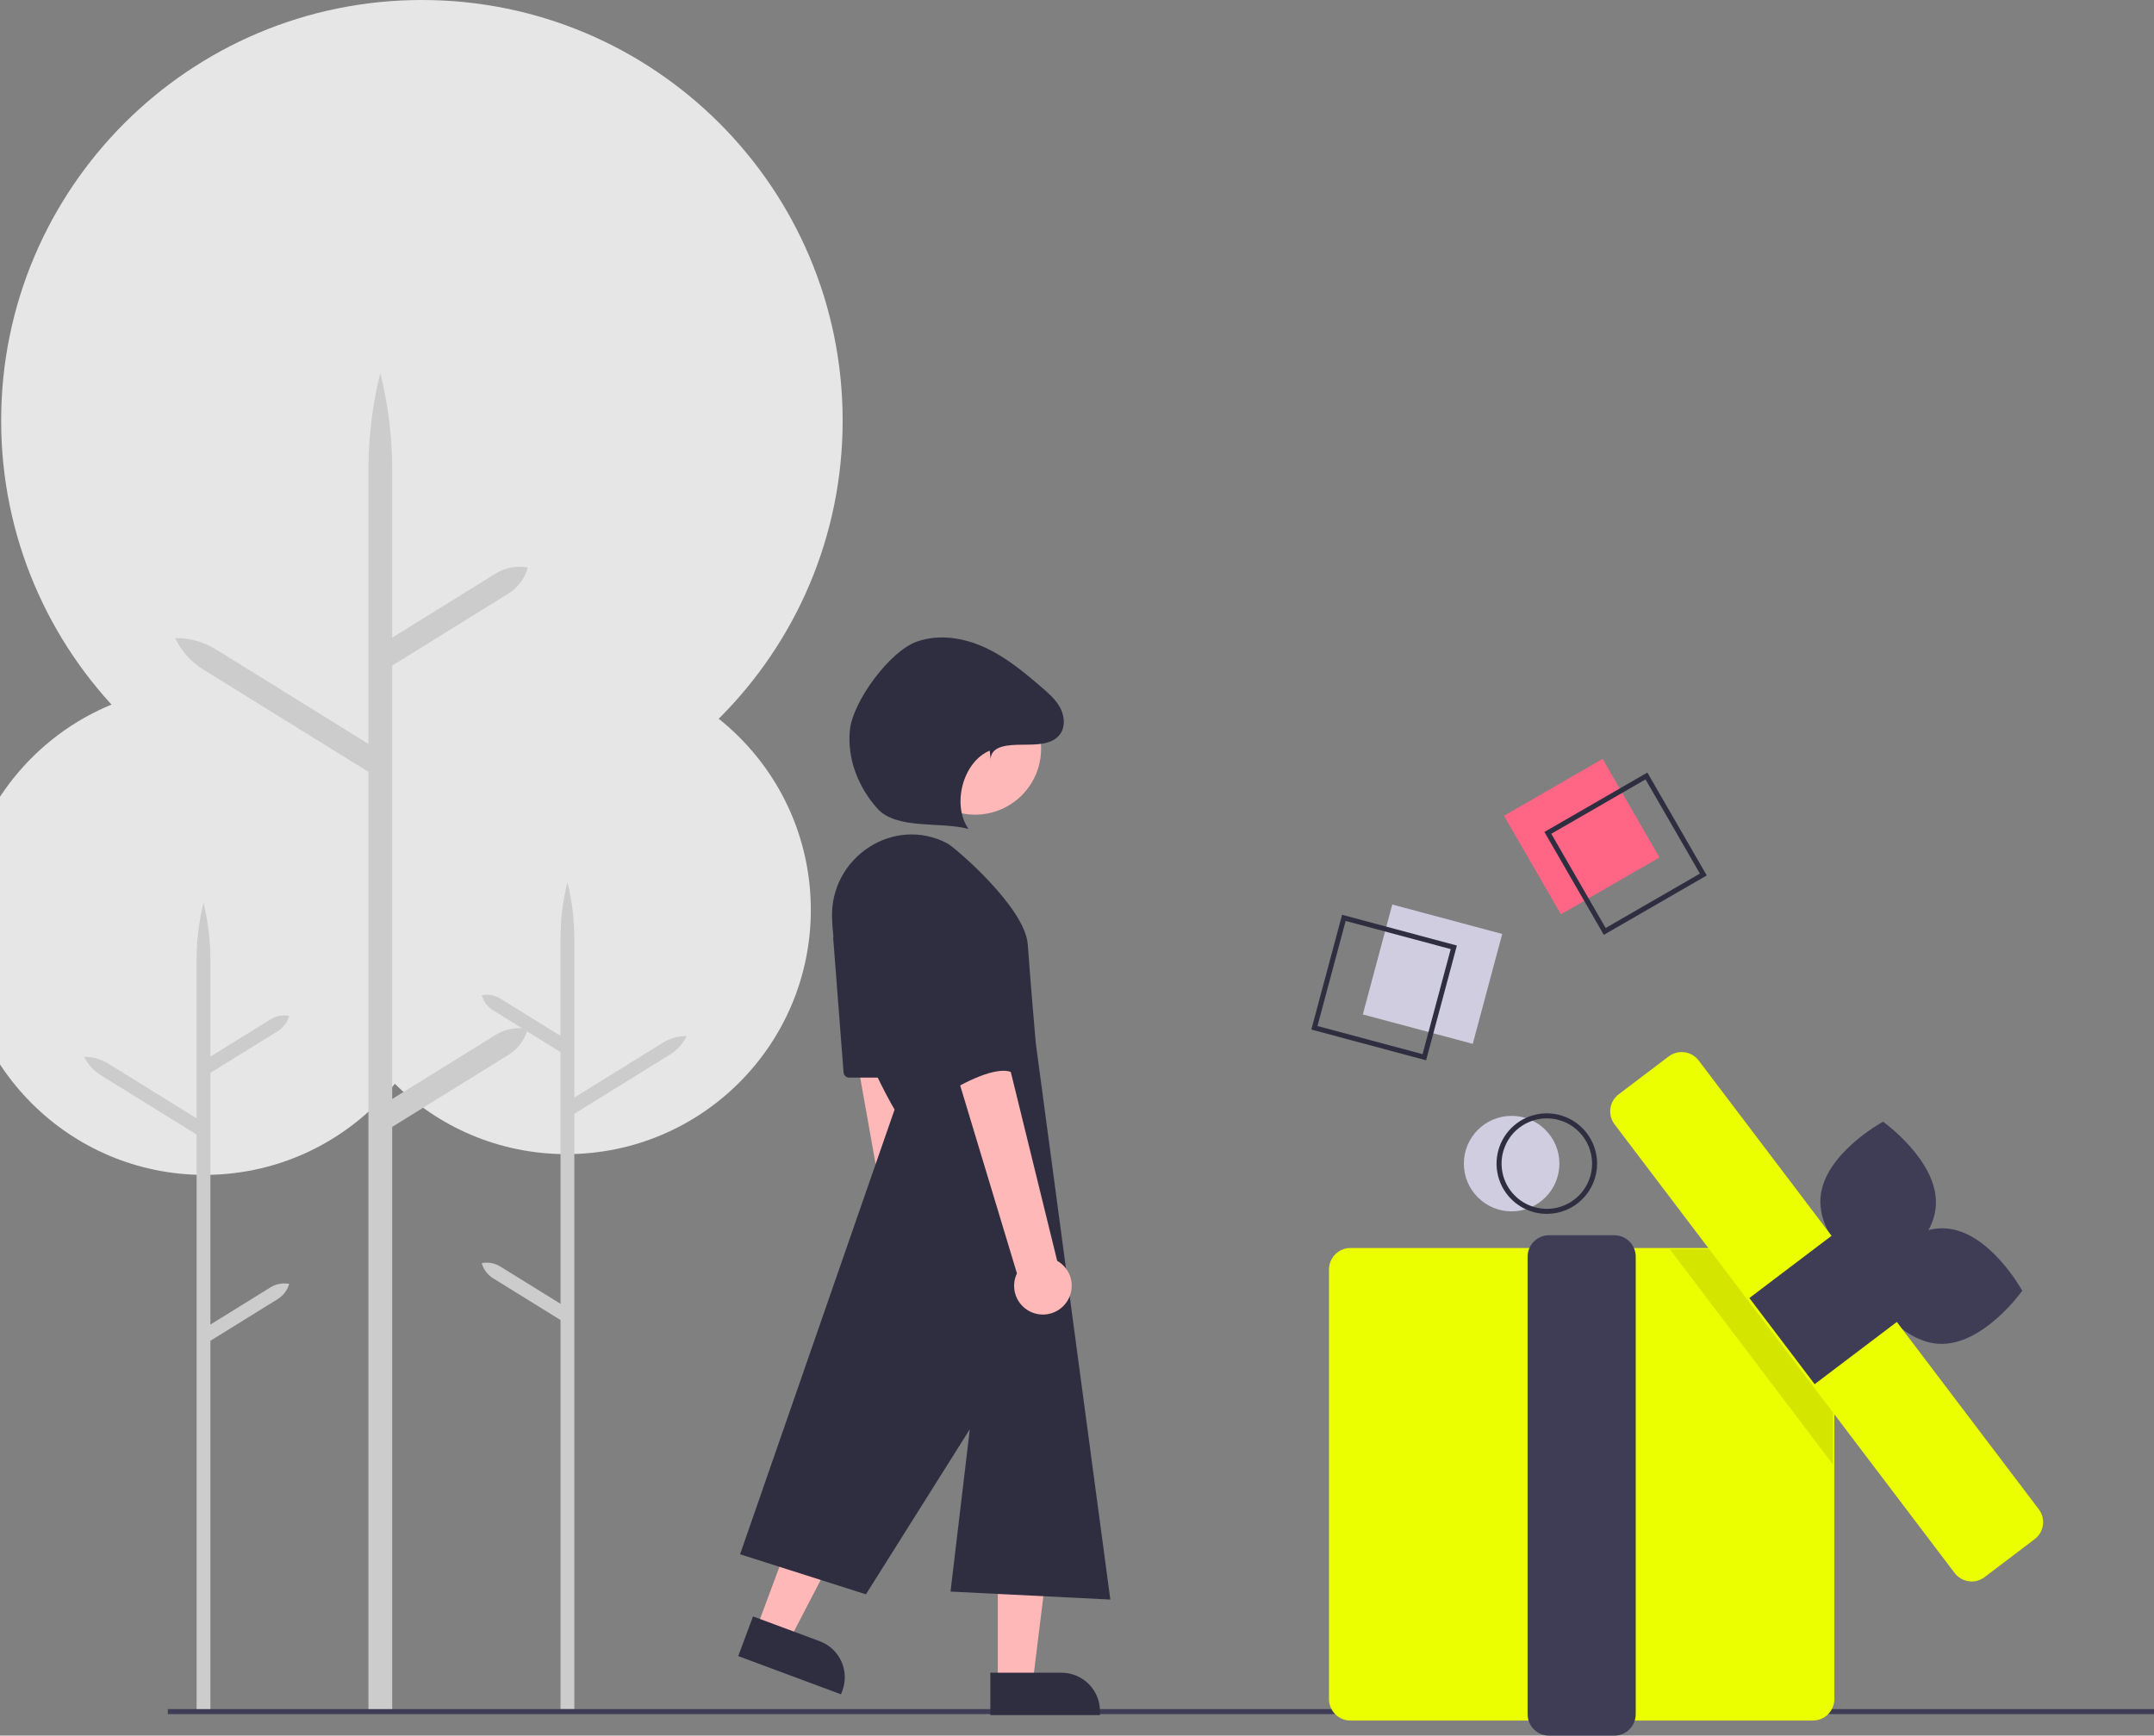 <svg xmlns="http://www.w3.org/2000/svg" width="103" height="83" viewBox="0 0 103 83" fill="none">
    <rect x="0" y="0" width="103" height="83" fill="#808080" stroke="none"/>
    <g clip-path="url(#clip0_268_249)">
        <path d="M27.086 55.192C33.54 55.192 38.772 49.962 38.772 43.51C38.772 37.057 33.54 31.827 27.086 31.827C20.632 31.827 15.4 37.057 15.4 43.51C15.4 49.962 20.632 55.192 27.086 55.192Z"
              fill="#E6E6E6"/>
        <path d="M23.929 60.57L26.803 62.35V50.313L23.581 48.317C23.315 48.152 23.12 47.893 23.036 47.591C23.344 47.532 23.663 47.591 23.929 47.756L26.803 49.537V44.869C26.803 43.966 26.914 43.066 27.133 42.19C27.352 43.066 27.463 43.966 27.463 44.869V52.488L31.704 49.861C32.042 49.651 32.434 49.543 32.833 49.549C32.661 49.909 32.39 50.212 32.051 50.421L27.463 53.264V81.732H26.803V63.126L23.581 61.13C23.315 60.965 23.12 60.706 23.036 60.404C23.344 60.346 23.663 60.404 23.929 60.57Z"
              fill="#CCCCCC"/>
        <path d="M9.778 56.185C16.232 56.185 21.464 50.954 21.464 44.502C21.464 38.049 16.232 32.819 9.778 32.819C3.325 32.819 -1.907 38.049 -1.907 44.502C-1.907 50.954 3.325 56.185 9.778 56.185Z"
              fill="#E6E6E6"/>
        <path d="M12.935 61.562L10.061 63.343V51.305L13.283 49.309C13.549 49.144 13.744 48.885 13.828 48.583C13.52 48.524 13.202 48.583 12.935 48.748L10.061 50.529V45.861C10.061 44.958 9.95 44.059 9.731 43.183C9.512 44.059 9.401 44.958 9.401 45.861V53.48L5.16 50.853C4.822 50.643 4.43 50.535 4.032 50.541C4.203 50.901 4.474 51.204 4.813 51.413L9.401 54.256V81.795H10.061V64.118L13.283 62.122C13.549 61.957 13.744 61.698 13.828 61.397C13.52 61.338 13.202 61.397 12.935 61.562Z"
              fill="#CCCCCC"/>
        <path d="M20.174 40.23C31.286 40.23 40.294 31.224 40.294 20.115C40.294 9.006 31.286 0 20.174 0C9.063 0 0.055 9.006 0.055 20.115C0.055 31.224 9.063 40.23 20.174 40.23Z"
              fill="#E6E6E6"/>
        <path d="M23.703 49.488L18.754 52.555V31.829L24.301 28.392C24.76 28.108 25.095 27.662 25.24 27.142C24.71 27.041 24.161 27.143 23.703 27.427L18.754 30.493V22.456C18.754 20.901 18.563 19.353 18.186 17.844C17.809 19.353 17.618 20.901 17.618 22.456V35.574L10.316 31.05C9.733 30.689 9.059 30.503 8.373 30.514C8.668 31.133 9.135 31.654 9.718 32.016L17.618 36.91V81.839H18.754V53.89L24.301 50.454C24.76 50.17 25.095 49.724 25.24 49.204C24.71 49.103 24.161 49.204 23.703 49.488Z"
              fill="#CCCCCC"/>
        <path d="M103 81.731H8.024V81.972H103V81.731Z" fill="#3F3D56"/>
        <path d="M76.633 36.291L71.919 39.012L74.64 43.724L79.354 41.004L76.633 36.291Z" fill="#FF6584"/>
        <path d="M76.692 44.706L73.851 39.785L78.773 36.944L81.614 41.865L76.692 44.706ZM74.179 39.873L76.78 44.378L81.286 41.777L78.685 37.273L74.179 39.873Z"
              fill="#2F2E41"/>
        <path d="M72.283 57.929C73.544 57.929 74.567 56.907 74.567 55.645C74.567 54.384 73.544 53.362 72.283 53.362C71.021 53.362 69.999 54.384 69.999 55.645C69.999 56.907 71.021 57.929 72.283 57.929Z"
              fill="#D0CDE1"/>
        <path d="M73.966 58.049C73.49 58.049 73.025 57.908 72.63 57.644C72.235 57.38 71.927 57.005 71.745 56.566C71.563 56.126 71.515 55.643 71.608 55.177C71.701 54.71 71.93 54.282 72.266 53.946C72.602 53.61 73.031 53.381 73.497 53.288C73.963 53.195 74.447 53.243 74.886 53.425C75.326 53.607 75.701 53.915 75.965 54.31C76.229 54.705 76.37 55.17 76.37 55.646C76.37 56.283 76.117 56.895 75.666 57.345C75.215 57.796 74.604 58.049 73.966 58.049ZM73.966 53.482C73.538 53.482 73.12 53.609 72.764 53.847C72.408 54.084 72.13 54.422 71.967 54.818C71.803 55.213 71.76 55.648 71.844 56.068C71.927 56.487 72.133 56.873 72.436 57.175C72.738 57.478 73.124 57.684 73.544 57.767C73.964 57.851 74.399 57.808 74.794 57.644C75.189 57.481 75.528 57.203 75.765 56.847C76.003 56.492 76.13 56.074 76.13 55.646C76.13 55.072 75.902 54.522 75.496 54.116C75.09 53.71 74.54 53.482 73.966 53.482Z"
              fill="#2F2E41"/>
        <path d="M86.693 82.278H64.572C64.301 82.278 64.041 82.171 63.85 81.979C63.658 81.787 63.551 81.528 63.55 81.257V60.704C63.551 60.433 63.658 60.173 63.85 59.982C64.041 59.79 64.301 59.682 64.572 59.682H86.693C86.964 59.682 87.224 59.79 87.415 59.982C87.607 60.173 87.715 60.433 87.715 60.704V81.257C87.715 81.528 87.607 81.787 87.415 81.979C87.224 82.171 86.964 82.278 86.693 82.278Z"
              fill="#EBFF00"/>
        <path d="M77.195 83H74.069C73.798 83 73.539 82.892 73.347 82.7C73.155 82.509 73.048 82.249 73.047 81.978V60.093C73.048 59.822 73.155 59.562 73.347 59.371C73.539 59.179 73.798 59.072 74.069 59.071H77.195C77.466 59.072 77.726 59.179 77.917 59.371C78.109 59.562 78.217 59.822 78.217 60.093V81.978C78.217 82.249 78.109 82.509 77.917 82.7C77.726 82.892 77.466 83 77.195 83Z"
              fill="#3F3D56"/>
        <path d="M92.57 57.648C92.441 59.768 89.576 61.319 89.576 61.319C89.576 61.319 86.921 59.432 87.05 57.312C87.179 55.191 90.044 53.641 90.044 53.641C90.044 53.641 92.699 55.528 92.57 57.648Z"
              fill="#3F3D56"/>
        <path d="M92.7 64.263C90.579 64.14 89.019 61.281 89.019 61.281C89.019 61.281 90.898 58.62 93.019 58.743C95.14 58.865 96.7 61.725 96.7 61.725C96.7 61.725 94.821 64.385 92.7 64.263Z"
              fill="#3F3D56"/>
        <path opacity="0.1" d="M87.655 62.197V70.043L79.849 59.742H85.795L87.655 62.197Z" fill="black"/>
        <path d="M94.282 75.628C94.124 75.628 93.968 75.591 93.826 75.521C93.685 75.451 93.561 75.349 93.466 75.223L77.203 53.764C77.122 53.657 77.063 53.535 77.029 53.405C76.995 53.275 76.987 53.14 77.005 53.007C77.023 52.874 77.068 52.746 77.136 52.631C77.203 52.515 77.293 52.414 77.4 52.333L79.796 50.518C79.903 50.437 80.025 50.378 80.155 50.344C80.284 50.31 80.42 50.302 80.553 50.32C80.686 50.339 80.814 50.383 80.93 50.451C81.045 50.518 81.147 50.608 81.228 50.715L97.491 72.175C97.572 72.282 97.631 72.403 97.665 72.533C97.699 72.663 97.707 72.798 97.688 72.931C97.67 73.064 97.626 73.192 97.558 73.308C97.49 73.424 97.4 73.525 97.293 73.606L94.898 75.421C94.721 75.555 94.504 75.628 94.282 75.628Z"
              fill="#EBFF00"/>
        <path d="M87.772 58.953L83.651 62.074L86.773 66.193L90.894 63.072L87.772 58.953Z" fill="#3F3D56"/>
        <path d="M66.576 43.255L65.167 48.511L70.424 49.919L71.833 44.663L66.576 43.255Z" fill="#D0CDE1"/>
        <path d="M68.194 50.705L62.705 49.235L64.176 43.746L69.665 45.217L68.194 50.705ZM62.999 49.065L68.024 50.411L69.371 45.387L64.346 44.041L62.999 49.065Z"
              fill="#2F2E41"/>
        <path d="M45.069 63.462C45.214 63.324 45.326 63.155 45.399 62.969C45.471 62.782 45.502 62.582 45.488 62.383C45.475 62.183 45.418 61.989 45.321 61.814C45.225 61.639 45.091 61.487 44.929 61.369L42.722 43.577L39.869 44.425L42.949 61.739C42.769 62.024 42.699 62.365 42.754 62.697C42.808 63.029 42.982 63.33 43.244 63.542C43.505 63.755 43.835 63.864 44.172 63.849C44.508 63.834 44.828 63.697 45.069 63.462Z"
              fill="#FFB8B8"/>
        <path d="M47.713 80.468H49.382L50.176 74.035H47.713V80.468Z" fill="#FFB8B8"/>
        <path d="M52.599 82.017H47.356V79.992H50.759C51.247 79.992 51.715 80.186 52.06 80.531C52.405 80.876 52.599 81.344 52.599 81.832V82.017Z"
              fill="#2F2E41"/>
        <path d="M36.176 77.87L37.74 78.452L40.727 72.699L38.42 71.84L36.176 77.87Z" fill="#FFB8B8"/>
        <path d="M40.216 81.025L35.301 79.197L36.008 77.299L39.197 78.485C39.655 78.655 40.026 79 40.229 79.444C40.432 79.888 40.451 80.394 40.28 80.851L40.216 81.025Z"
              fill="#2F2E41"/>
        <path d="M46.628 38.958C48.37 38.958 49.783 37.546 49.783 35.804C49.783 34.062 48.37 32.65 46.628 32.65C44.886 32.65 43.474 34.062 43.474 35.804C43.474 37.546 44.886 38.958 46.628 38.958Z"
              fill="#FFB8B8"/>
        <path d="M39.787 43.898C39.688 40.993 42.742 38.978 45.311 40.338C45.638 40.512 49.018 43.383 49.146 45.165C49.273 46.948 49.528 49.877 49.528 49.877L53.094 76.493L45.452 76.111L46.375 68.347L41.407 76.243L35.389 74.328L42.777 53.061C42.777 53.061 39.936 48.3 39.787 43.898Z"
              fill="#2F2E41"/>
        <path d="M39.846 44.91L40.337 51.288C40.342 51.355 40.373 51.417 40.422 51.462C40.471 51.508 40.535 51.533 40.602 51.533H42.761C42.805 51.533 42.848 51.522 42.886 51.502C42.925 51.481 42.958 51.451 42.982 51.415C43.006 51.379 43.021 51.337 43.025 51.294C43.029 51.25 43.023 51.206 43.006 51.166L40.356 44.788C40.332 44.729 40.288 44.681 40.231 44.653C40.175 44.624 40.111 44.617 40.049 44.631C39.988 44.646 39.934 44.682 39.897 44.733C39.859 44.784 39.842 44.847 39.846 44.91Z"
              fill="#2F2E41"/>
        <path d="M50.936 62.357C51.063 62.203 51.155 62.022 51.205 61.829C51.255 61.635 51.262 61.433 51.225 61.236C51.189 61.039 51.11 60.853 50.993 60.691C50.877 60.528 50.726 60.393 50.552 60.294L46.276 42.883L43.543 44.059L48.628 60.894C48.483 61.198 48.453 61.544 48.546 61.868C48.639 62.192 48.848 62.47 49.132 62.65C49.417 62.831 49.758 62.9 50.09 62.846C50.422 62.792 50.723 62.618 50.936 62.357Z"
              fill="#FFB8B8"/>
        <path d="M43.923 41.345C43.923 41.345 43.032 43.128 43.923 46.311C44.815 49.495 45.452 52.169 45.452 52.169C45.452 52.169 47.49 50.896 48.381 51.278C49.273 51.66 46.971 42.791 46.971 42.791C46.971 42.791 45.579 39.817 43.923 41.345Z"
              fill="#2F2E41"/>
        <path d="M47.368 36.296C47.411 35.642 48.237 35.62 48.892 35.613C49.548 35.607 50.333 35.63 50.704 35.09C50.949 34.733 50.902 34.236 50.7 33.853C50.497 33.47 50.164 33.175 49.836 32.892C48.989 32.16 48.117 31.434 47.1 30.966C46.084 30.497 44.893 30.308 43.839 30.684C42.544 31.146 40.794 33.524 40.643 34.89C40.492 36.256 41.038 37.649 41.958 38.669C42.879 39.69 44.986 39.278 46.312 39.642C45.505 38.501 46.037 36.428 47.328 35.896L47.368 36.296Z"
              fill="#2F2E41"/>
    </g>
    <defs>
        <clipPath id="clip0_268_249">
            <rect width="103" height="83" fill="white"/>
        </clipPath>
    </defs>
</svg>